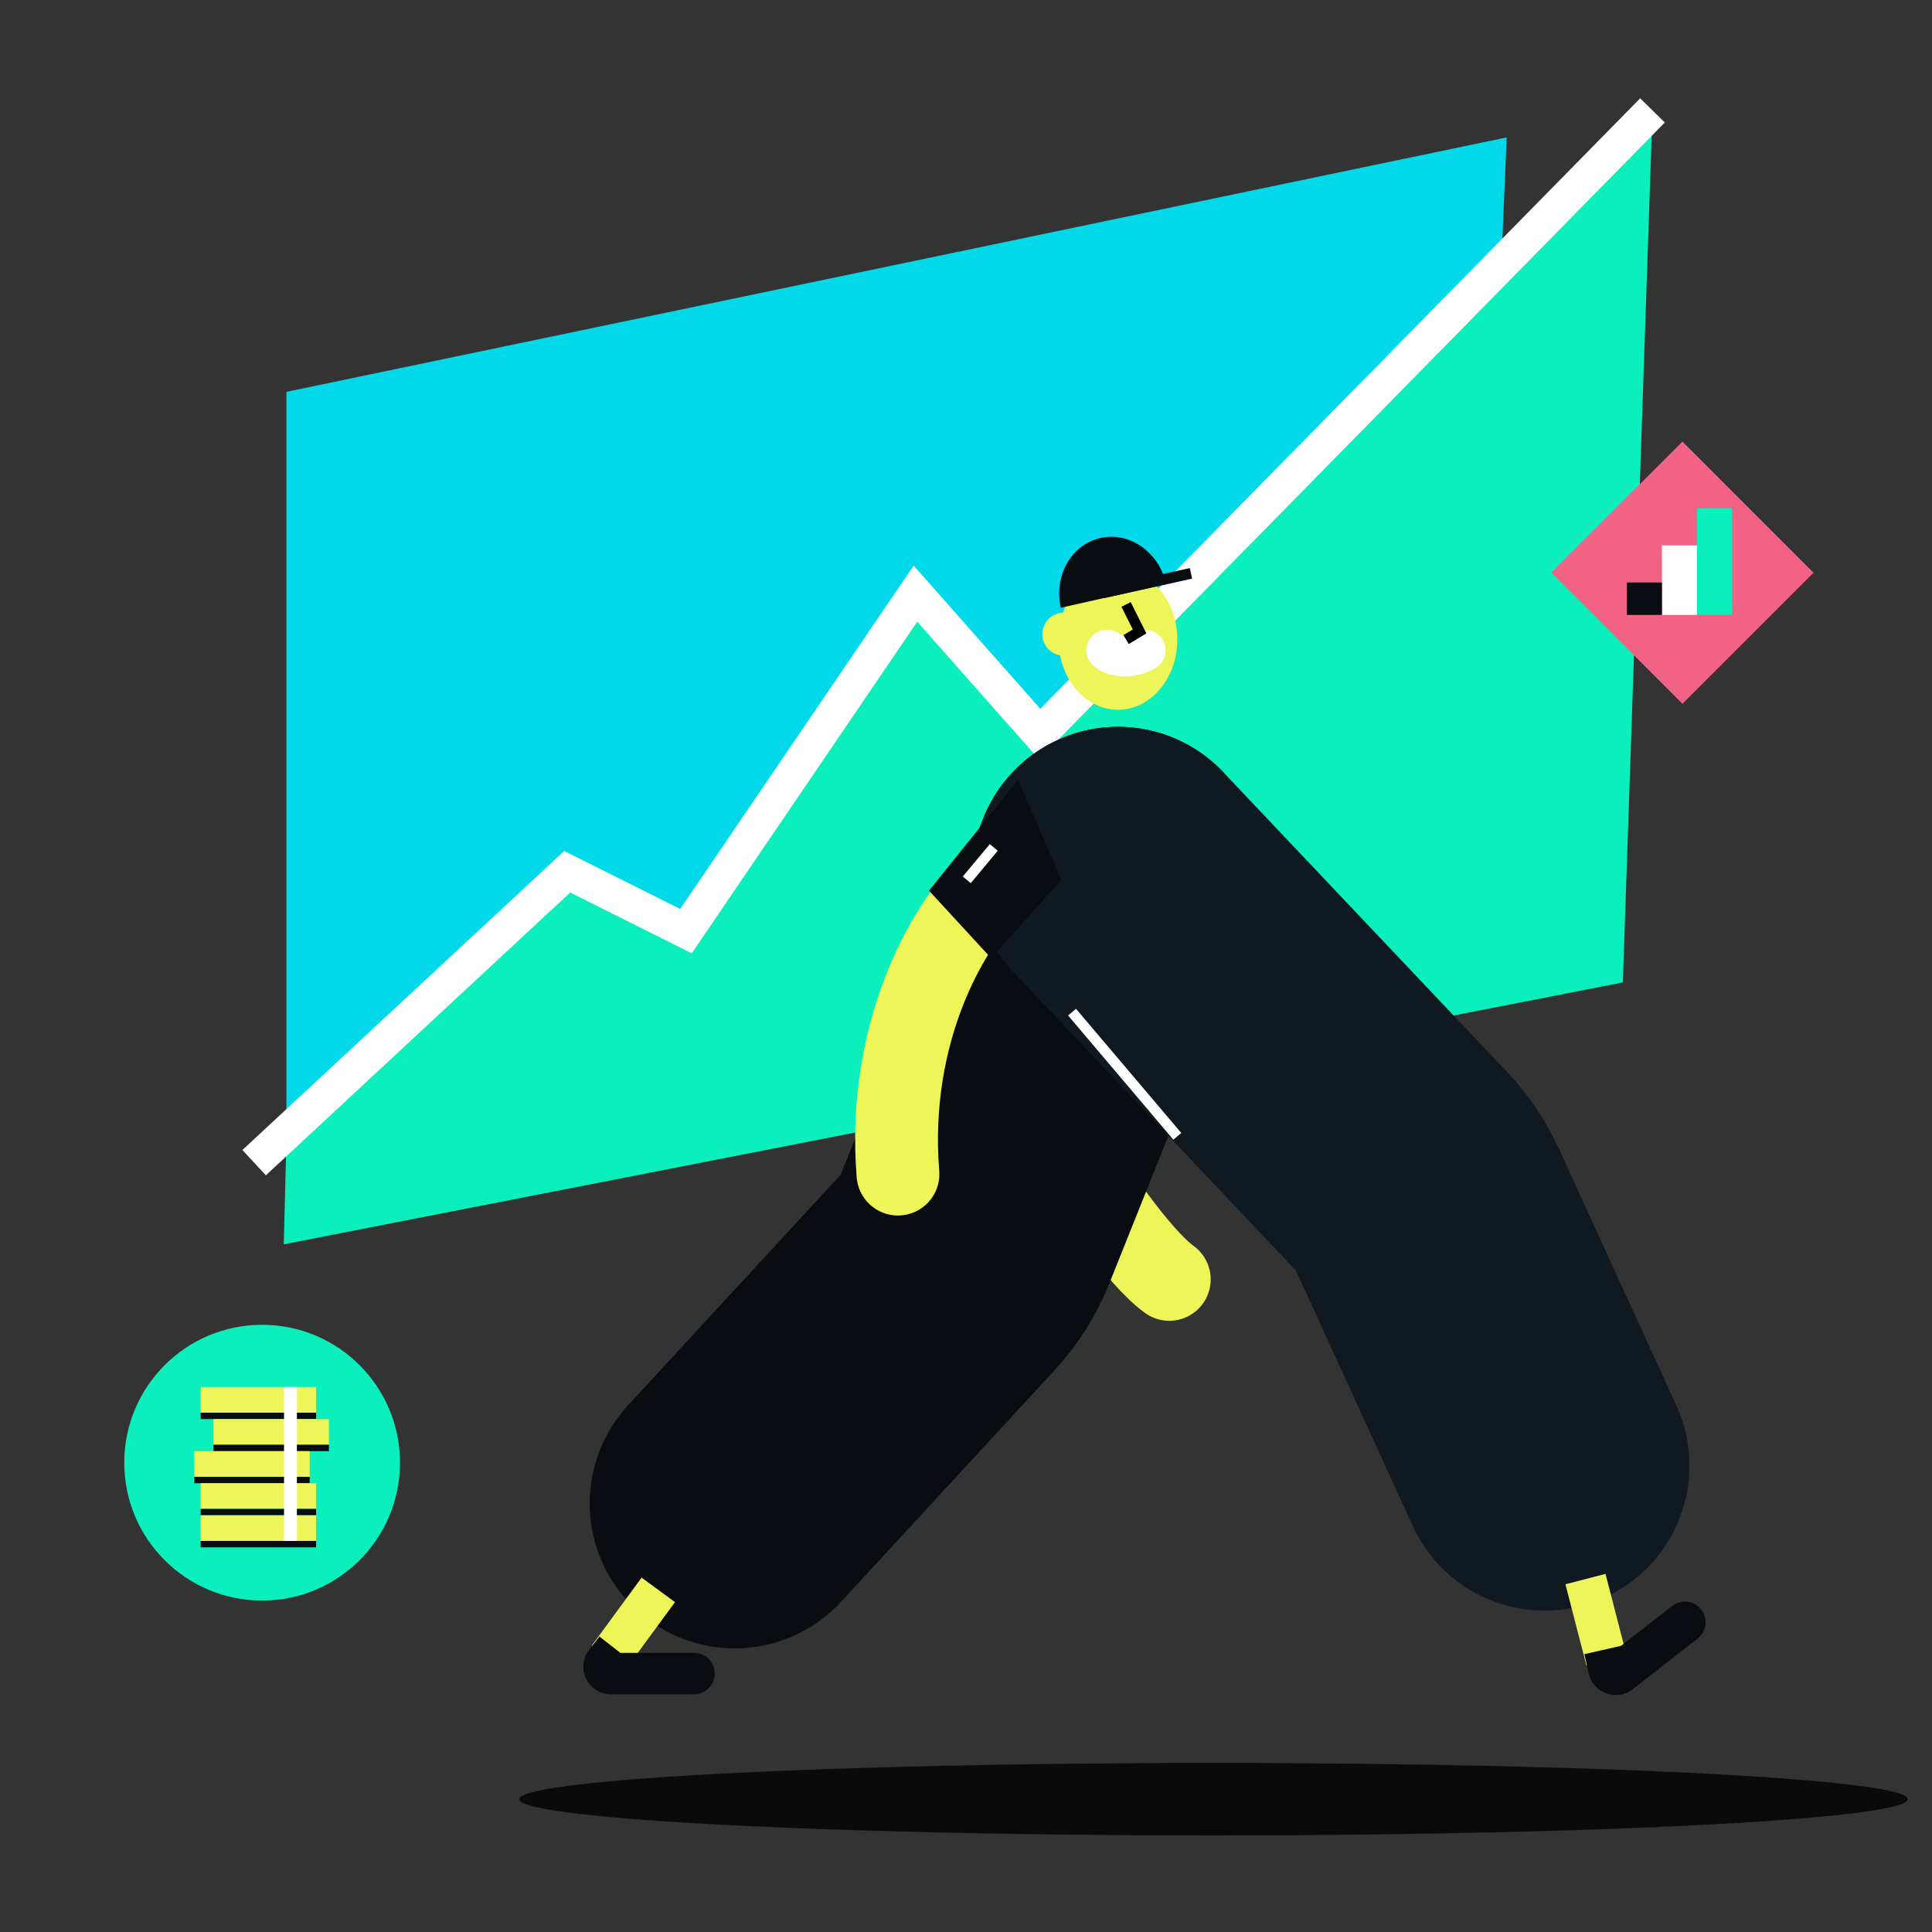 <svg width="240" height="240" viewBox="0 0 240 240" fill="none" xmlns="http://www.w3.org/2000/svg">
<rect x="0" y="0" width="240" height="240" fill="#333333" stroke="none"/>
<path d="M187.167 17.068L35.578 48.677V153.23L182.601 124.965L187.167 17.068Z" fill="#01D8E9"/>
<path d="M70.464 108.29L35.585 141.492L35.25 154.572L201.596 122.04L205.285 13.715L129.155 91.186L113.728 73.747L85.221 115.668L70.464 108.29Z" fill="#0AEFBB"/>
<path d="M31.57 144.429L70.457 108.29L85.213 115.668L113.72 73.747L129.147 91.186L205.277 13.715" stroke="white" stroke-width="4.286"/>
<ellipse cx="138.874" cy="79.448" rx="7.378" ry="8.72" fill="#EEF558"/>
<circle cx="132.163" cy="78.777" r="2.683" fill="#EEF558"/>
<path d="M137.531 80.79C138.053 81.296 140.035 82.005 142.226 80.79" stroke="white" stroke-width="5.143" stroke-linecap="round"/>
<path d="M139.887 75.088L141.564 78.442L139.887 79.448" stroke="black" stroke-width="1.286"/>
<path d="M136.705 66.829C133.091 67.639 130.882 71.519 131.773 75.495L144.864 72.562C143.973 68.586 140.32 66.019 136.705 66.829Z" fill="#090D11"/>
<path d="M136.816 72.998L147.799 70.571L148.088 71.881L137.106 74.308L136.816 72.998Z" fill="#090D11"/>
<path d="M132.844 143.169C135.415 147.306 141.496 156.249 145.253 158.932" stroke="#EEF558" stroke-width="10.286" stroke-linecap="round"/>
<path d="M138.877 108.29L121.089 152.753C120.314 154.691 119.19 156.472 117.775 158.007L91.254 186.767" stroke="#090D11" stroke-width="36" stroke-linecap="round"/>
<path d="M138.879 108.29L174.147 145.545C175.442 146.913 176.503 148.485 177.286 150.198L191.868 182.072" stroke="#101820" stroke-width="36" stroke-linecap="round"/>
<path d="M122.107 110.973C117.988 115.141 110.11 127.952 111.548 145.852" stroke="#EEF558" stroke-width="10.286" stroke-linecap="round"/>
<path d="M115.406 110.638L126.474 96.888L131.84 109.296L123.12 119.022L115.406 110.638Z" fill="#090D11"/>
<path d="M209.001 54.857L225.286 71.143L209.001 87.429L192.715 71.143L209.001 54.857Z" fill="#F26285"/>
<rect x="210.809" y="63.149" width="4.352" height="13.239" fill="#0AEFBB"/>
<rect x="206.449" y="67.753" width="4.352" height="8.634" fill="white"/>
<rect x="202.102" y="72.359" width="4.352" height="4.029" fill="#090D11"/>
<path d="M81.777 197.5L75.606 205.914" stroke="#EEF558" stroke-width="5.143"/>
<path d="M146.251 141.157L133.172 125.73" stroke="white" stroke-width="1.286"/>
<path d="M120.094 109.296L123.447 105.272" stroke="white" stroke-width="1.286"/>
<path d="M86.218 210.468C87.638 210.468 88.789 209.317 88.789 207.897C88.789 206.476 87.638 205.325 86.218 205.325V210.468ZM75.221 206.513L73.191 204.934L75.221 206.513ZM74.462 203.299L73.191 204.934L77.25 208.092L78.522 206.457L74.462 203.299ZM75.897 210.468H86.218V205.325H75.897V210.468ZM73.191 204.934C71.439 207.187 73.044 210.468 75.897 210.468V205.325C77.324 205.325 78.126 206.966 77.25 208.092L73.191 204.934Z" fill="#090D11"/>
<path d="M196.952 196.158L199.564 206.26" stroke="#EEF558" stroke-width="5.143"/>
<path d="M210.883 203.552C212.003 202.678 212.203 201.063 211.329 199.943C210.456 198.823 208.84 198.623 207.72 199.497L210.883 203.552ZM201.236 207.815L202.817 209.842L201.236 207.815ZM196.815 205.489L197.366 207.903L202.38 206.757L201.828 204.343L196.815 205.489ZM202.817 209.842L210.883 203.552L207.72 199.497L199.654 205.787L202.817 209.842ZM197.366 207.903C197.925 210.35 200.838 211.386 202.817 209.842L199.654 205.787C200.644 205.015 202.1 205.534 202.38 206.757L197.366 207.903Z" fill="#090D11"/>
<circle cx="32.562" cy="181.7" r="17.128" fill="#0AEFBB"/>
<rect x="24.926" y="172.301" width="14.34" height="3.187" fill="#EEF558"/>
<rect x="24.926" y="175.488" width="14.34" height="0.797" fill="#090D11"/>
<rect x="26.52" y="176.283" width="14.34" height="3.187" fill="#EEF558"/>
<rect x="26.52" y="179.47" width="14.34" height="0.797" fill="#090D11"/>
<rect x="24.129" y="180.267" width="14.34" height="3.187" fill="#EEF558"/>
<rect x="24.129" y="183.454" width="14.34" height="0.797" fill="#090D11"/>
<rect x="24.926" y="184.251" width="14.34" height="3.187" fill="#EEF558"/>
<rect x="24.926" y="187.438" width="14.34" height="0.797" fill="#090D11"/>
<rect x="24.926" y="188.234" width="14.34" height="3.187" fill="#EEF558"/>
<rect x="24.926" y="191.42" width="14.34" height="0.797" fill="#090D11"/>
<rect x="35.285" y="172.301" width="1.593" height="19.12" fill="white"/>
<ellipse cx="150.75" cy="223.5" rx="86.25" ry="4.5" fill="black" fill-opacity="0.8"/>
</svg>
